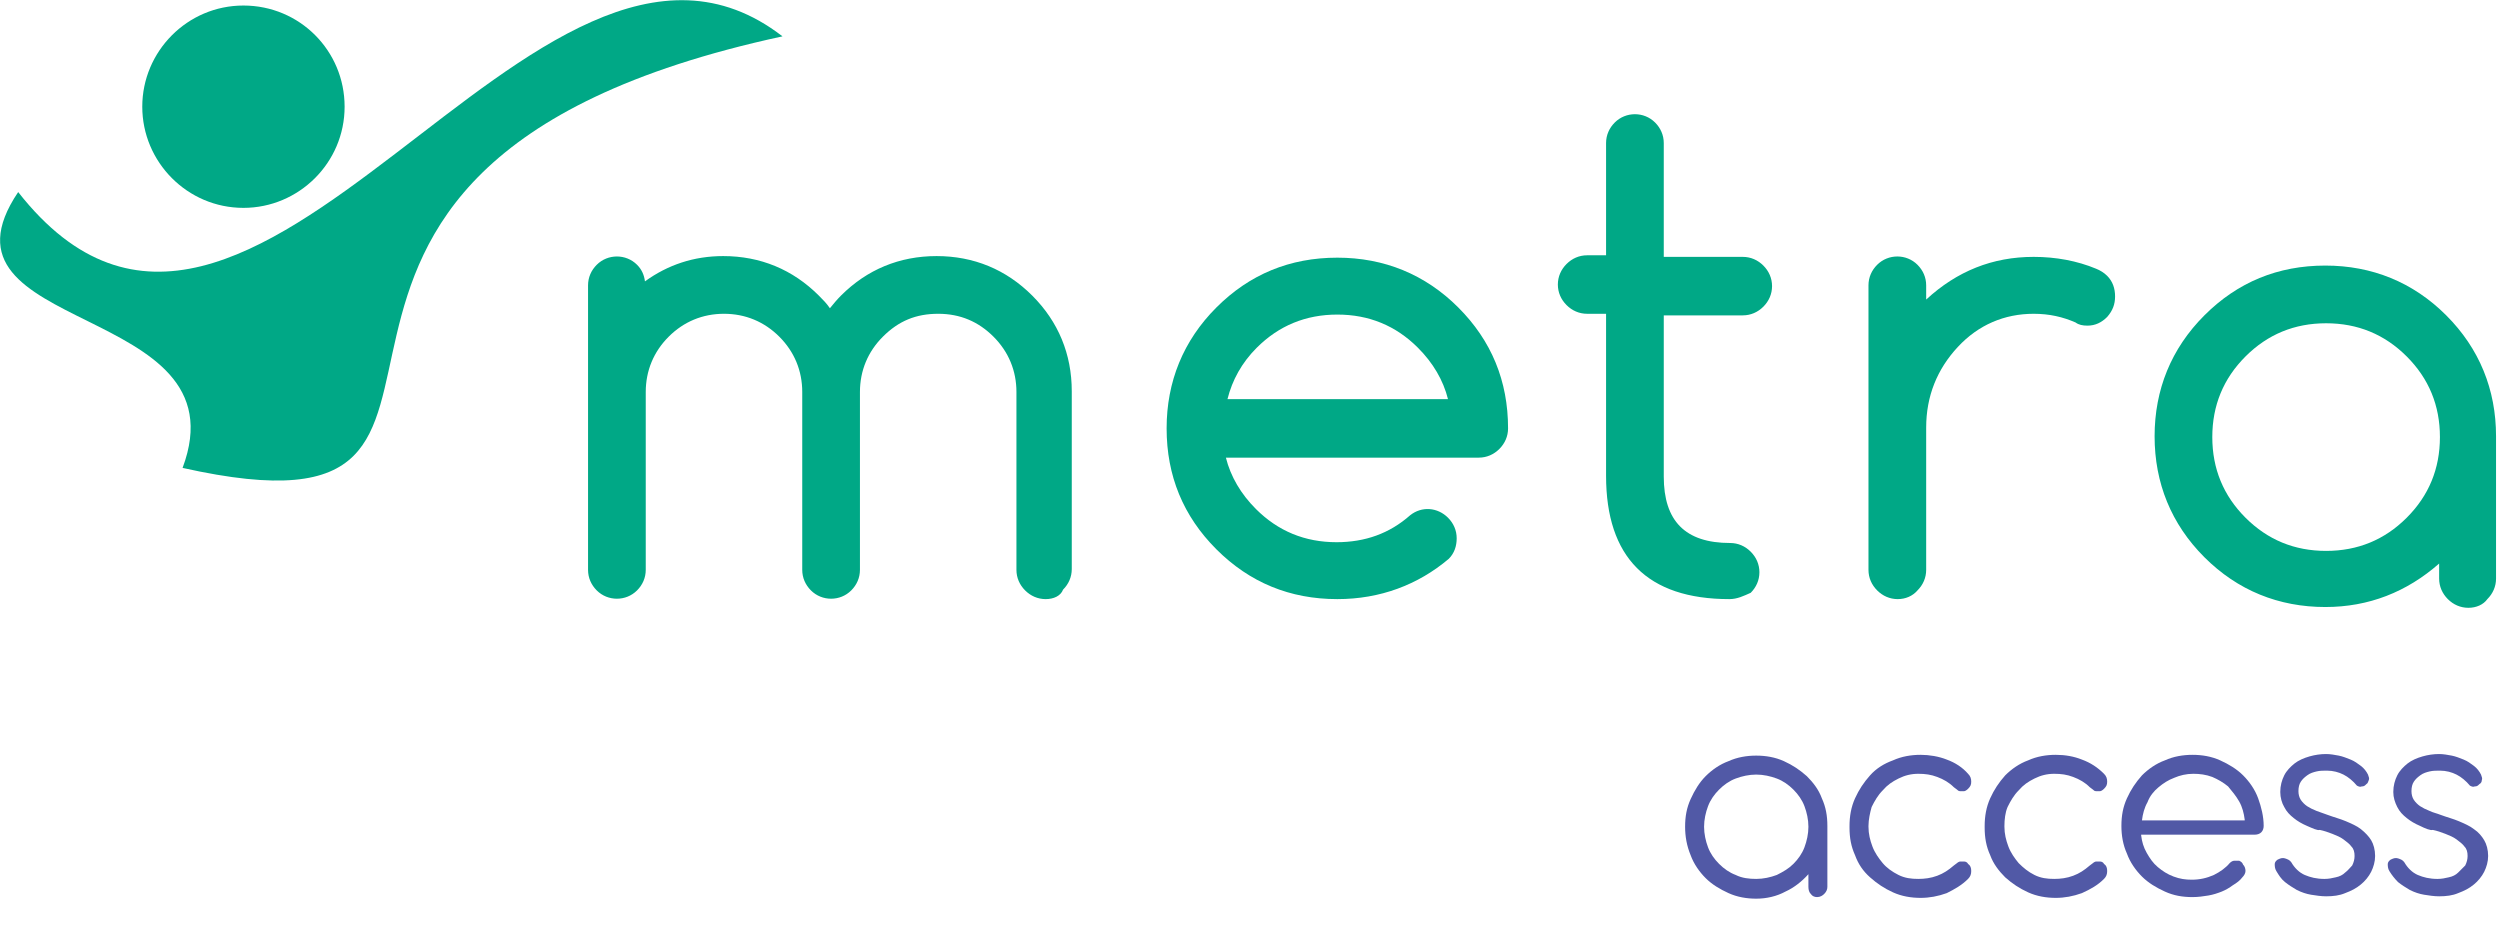 <?xml version="1.0" encoding="utf-8"?>
<!-- Generator: Adobe Illustrator 27.8.0, SVG Export Plug-In . SVG Version: 6.00 Build 0)  -->
<svg version="1.1" id="Layer_1" xmlns="http://www.w3.org/2000/svg" xmlns:xlink="http://www.w3.org/1999/xlink" x="0px" y="0px"
	 viewBox="0 0 316.3 120" style="enable-background:new 0 0 316.3 120;" xml:space="preserve">
<style type="text/css">
	.st0{fill-rule:evenodd;clip-rule:evenodd;fill:#00A886;}
	.st1{fill:#00A886;}
	.st2{enable-background:new    ;}
	.st3{fill:#5159A6;}
</style>
<path class="st0" d="M2.3,24.3C-9.9,42.4,31,38.1,23.1,59.2c49.2,11-2.3-37.7,75.9-54.6C67.7-19.6,31.8,61.9,2.3,24.3"/>
<path class="st0" d="M43.6,13.5c0,7.1-5.8,12.8-12.8,12.8c-7.1,0-12.8-5.8-12.8-12.8S23.7,0.7,30.8,0.7S43.6,6.4,43.6,13.5"/>
<path class="st1" d="M132.3,75.8c-1,0-1.9-0.4-2.6-1.1c-0.7-0.7-1.1-1.6-1.1-2.6V49.6c0-2.7-1-5.1-2.9-7s-4.2-2.9-7-2.9
	s-5,0.9-7,2.9c-1.9,1.9-2.9,4.3-2.9,7v22.5c0,1-0.4,1.9-1.1,2.6c-1.4,1.4-3.7,1.4-5.1,0c-0.7-0.7-1.1-1.6-1.1-2.6V49.6
	c0-2.7-1-5.1-2.9-7s-4.3-2.9-7-2.9s-5.1,1-7,2.9s-2.9,4.3-2.9,7v22.5c0,1-0.4,1.9-1.1,2.6c-1.4,1.4-3.7,1.4-5.1,0
	c-0.7-0.7-1.1-1.6-1.1-2.6v-36c0-1,0.4-1.9,1.1-2.6c1.4-1.4,3.7-1.4,5.1,0c0.6,0.6,0.9,1.3,1,2.1c2.9-2.1,6.2-3.2,9.9-3.2
	c4.7,0,8.8,1.7,12.1,5c0.5,0.5,1,1,1.4,1.6c0.4-0.5,0.9-1.1,1.4-1.6c3.3-3.3,7.4-5,12.1-5s8.8,1.7,12.1,5c3.3,3.3,5,7.4,5,12.1V72
	c0,1-0.4,1.9-1.1,2.6C134.2,75.4,133.3,75.8,132.3,75.8"/>
<path class="st1" d="M169.2,75.8c-6,0-11.1-2.1-15.3-6.3c-4.2-4.2-6.3-9.3-6.3-15.3c0-5.9,2.1-11.1,6.3-15.3s9.3-6.3,15.3-6.3
	c5.9,0,11.1,2.1,15.3,6.3s6.3,9.3,6.3,15.3c0,1-0.4,1.9-1.1,2.6c-0.7,0.7-1.6,1.1-2.6,1.1h-32c0.6,2.4,1.9,4.6,3.8,6.5
	c2.8,2.8,6.2,4.2,10.2,4.2c3.6,0,6.7-1.1,9.3-3.4c1.5-1.2,3.5-1,4.8,0.3c0.7,0.7,1.1,1.6,1.1,2.6s-0.3,1.9-1,2.6
	C179.4,74,174.6,75.8,169.2,75.8 M155.3,50.5h27.9c-0.6-2.4-1.9-4.6-3.8-6.5c-2.8-2.8-6.2-4.2-10.2-4.2s-7.4,1.4-10.2,4.2
	C157.1,45.9,155.9,48.1,155.3,50.5"/>
<path class="st1" d="M218.8,75.8c-10.4,0-15.6-5.3-15.6-15.6V39.7h-2.4c-1,0-1.9-0.4-2.6-1.1c-0.7-0.7-1.1-1.6-1.1-2.6
	s0.4-1.9,1.1-2.6c0.7-0.7,1.6-1.1,2.6-1.1h2.4V18.1c0-1,0.4-1.9,1.1-2.6c1.4-1.4,3.7-1.4,5.1,0c0.7,0.7,1.1,1.6,1.1,2.6v14.4h10
	c1,0,1.9,0.4,2.6,1.1c0.7,0.7,1.1,1.6,1.1,2.6s-0.4,1.9-1.1,2.6c-0.7,0.7-1.6,1.1-2.6,1.1h-10v20.4c0,5.6,2.7,8.4,8.4,8.4
	c1,0,1.9,0.4,2.6,1.1c0.7,0.7,1.1,1.6,1.1,2.6s-0.4,1.9-1.1,2.6C220.6,75.4,219.8,75.8,218.8,75.8"/>
<path class="st1" d="M312.3,76.9c-1,0-1.9-0.4-2.6-1.1s-1.1-1.6-1.1-2.6v-1.9c-4.1,3.6-8.9,5.5-14.4,5.5c-5.9,0-11.1-2.1-15.3-6.3
	c-4.2-4.2-6.3-9.4-6.3-15.3s2.1-11.1,6.3-15.3c4.2-4.2,9.3-6.3,15.3-6.3c5.9,0,11.1,2.1,15.3,6.3c4.2,4.2,6.3,9.4,6.3,15.3v18
	c0,1-0.4,1.9-1.1,2.6C314.2,76.5,313.3,76.9,312.3,76.9 M294.3,40.9c-4,0-7.4,1.4-10.2,4.2c-2.8,2.8-4.2,6.2-4.2,10.2
	s1.4,7.4,4.2,10.2c2.8,2.8,6.2,4.2,10.2,4.2s7.4-1.4,10.2-4.2c2.8-2.8,4.2-6.2,4.2-10.2s-1.4-7.4-4.2-10.2
	C301.7,42.3,298.3,40.9,294.3,40.9"/>
<path class="st1" d="M240.1,75.8c-1,0-1.9-0.4-2.6-1.1c-0.7-0.7-1.1-1.6-1.1-2.6v-36c0-1,0.4-1.9,1.1-2.6c1.4-1.4,3.7-1.4,5.1,0
	c0.7,0.7,1.1,1.6,1.1,2.6v1.8c3.9-3.6,8.4-5.4,13.6-5.4c2.8,0,5.5,0.5,7.9,1.5c0.5,0.2,1,0.5,1.4,0.9c0.7,0.7,1,1.6,1,2.6
	s-0.3,1.8-1,2.6c-0.7,0.7-1.5,1.1-2.5,1.1c-0.6,0-1.1-0.1-1.5-0.4c-1.6-0.7-3.3-1.1-5.3-1.1c-3.7,0-7,1.4-9.6,4.2s-4,6.2-4,10.2v18
	c0,1-0.4,1.9-1.1,2.6C242,75.4,241.1,75.8,240.1,75.8"/>
<g class="st2">
	<path class="st3" d="M213.2,104.6c0-1.3,0.2-2.4,0.7-3.5c0.5-1.1,1.1-2.1,1.9-2.9s1.8-1.5,2.9-1.9c1.1-0.5,2.3-0.7,3.5-0.7
		s2.4,0.2,3.5,0.7c1.1,0.5,2,1.1,2.9,1.9c0.8,0.8,1.5,1.7,1.9,2.8c0.5,1.1,0.7,2.2,0.7,3.5v0v0.1v7.6c0,0.3-0.1,0.6-0.4,0.9
		c-0.2,0.2-0.5,0.4-0.9,0.4c-0.3,0-0.6-0.1-0.8-0.4c-0.2-0.2-0.3-0.5-0.3-0.9l0-1.6c-0.8,0.9-1.8,1.7-2.9,2.2
		c-1.1,0.6-2.4,0.9-3.7,0.9c-1.2,0-2.4-0.2-3.5-0.7c-1.1-0.5-2.1-1.1-2.9-1.9s-1.5-1.8-1.9-2.9C213.4,107,213.2,105.8,213.2,104.6z
		 M215.6,104.6c0,0.9,0.2,1.8,0.5,2.6c0.3,0.8,0.8,1.5,1.4,2.1s1.3,1.1,2.1,1.4c0.8,0.4,1.7,0.5,2.6,0.5s1.8-0.2,2.6-0.5
		c0.8-0.4,1.5-0.8,2.1-1.4c0.6-0.6,1.1-1.3,1.4-2.1c0.3-0.8,0.5-1.7,0.5-2.6c0-0.9-0.2-1.8-0.5-2.6c-0.3-0.8-0.8-1.5-1.4-2.1
		c-0.6-0.6-1.3-1.1-2.1-1.4c-0.8-0.3-1.7-0.5-2.6-0.5c-0.9,0-1.8,0.2-2.6,0.5c-0.8,0.3-1.5,0.8-2.1,1.4s-1.1,1.3-1.4,2.1
		C215.8,102.8,215.6,103.7,215.6,104.6z"/>
	<path class="st3" d="M236.4,104.5L236.4,104.5C236.4,104.6,236.4,104.6,236.4,104.5c0,0.1,0,0.1,0,0.1c0,0,0,0,0,0
		c0,0.9,0.2,1.7,0.5,2.5c0.3,0.8,0.8,1.5,1.3,2.1s1.2,1.1,2,1.5c0.8,0.4,1.6,0.5,2.5,0.5c0.8,0,1.6-0.1,2.4-0.4s1.4-0.7,2.1-1.3
		c0.1-0.1,0.3-0.2,0.4-0.3c0.1-0.1,0.3-0.2,0.4-0.2c0.2,0,0.3,0,0.5,0c0.2,0,0.4,0.1,0.5,0.3c0.3,0.2,0.4,0.5,0.4,0.9
		s-0.1,0.7-0.4,1c-0.8,0.8-1.7,1.3-2.7,1.8c-1.1,0.4-2.2,0.6-3.3,0.6c-1.2,0-2.4-0.2-3.5-0.7s-2-1.1-2.9-1.9s-1.5-1.7-1.9-2.8
		c-0.5-1.1-0.7-2.2-0.7-3.5l0-0.1c0,0,0-0.1,0-0.1c0-1.2,0.2-2.4,0.7-3.5c0.5-1.1,1.1-2,1.9-2.9s1.8-1.5,2.9-1.9
		c1.1-0.5,2.3-0.7,3.5-0.7c1.1,0,2.3,0.2,3.3,0.6c1.1,0.4,2,1,2.7,1.8c0.3,0.3,0.4,0.6,0.4,1s-0.1,0.6-0.4,0.9
		c-0.2,0.2-0.4,0.3-0.5,0.3c-0.2,0-0.3,0-0.5,0c-0.2,0-0.3-0.1-0.4-0.2c-0.1-0.1-0.3-0.2-0.4-0.3c-0.6-0.6-1.3-1-2.1-1.3
		s-1.5-0.4-2.4-0.4c-0.9,0-1.7,0.2-2.5,0.6c-0.8,0.4-1.4,0.8-2,1.5c-0.6,0.6-1,1.3-1.4,2.1C236.6,102.8,236.4,103.7,236.4,104.5z"/>
	<path class="st3" d="M253.6,104.5L253.6,104.5C253.5,104.6,253.5,104.6,253.6,104.5c0,0.1,0,0.1,0,0.1c0,0,0,0,0,0
		c0,0.9,0.2,1.7,0.5,2.5c0.3,0.8,0.8,1.5,1.3,2.1c0.6,0.6,1.2,1.1,2,1.5c0.8,0.4,1.6,0.5,2.5,0.5c0.8,0,1.6-0.1,2.4-0.4
		s1.4-0.7,2.1-1.3c0.1-0.1,0.3-0.2,0.4-0.3c0.1-0.1,0.3-0.2,0.4-0.2c0.2,0,0.3,0,0.5,0c0.2,0,0.4,0.1,0.5,0.3
		c0.3,0.2,0.4,0.5,0.4,0.9s-0.1,0.7-0.4,1c-0.8,0.8-1.7,1.3-2.8,1.8c-1.1,0.4-2.2,0.6-3.3,0.6c-1.2,0-2.4-0.2-3.5-0.7
		s-2-1.1-2.9-1.9c-0.8-0.8-1.5-1.7-1.9-2.8c-0.5-1.1-0.7-2.2-0.7-3.5l0-0.1c0,0,0-0.1,0-0.1c0-1.2,0.2-2.4,0.7-3.5
		c0.5-1.1,1.1-2,1.9-2.9c0.8-0.8,1.8-1.5,2.9-1.9c1.1-0.5,2.3-0.7,3.5-0.7c1.2,0,2.3,0.2,3.3,0.6c1.1,0.4,2,1,2.8,1.8
		c0.3,0.3,0.4,0.6,0.4,1s-0.1,0.6-0.4,0.9c-0.2,0.2-0.4,0.3-0.5,0.3c-0.2,0-0.3,0-0.5,0c-0.2,0-0.3-0.1-0.4-0.2
		c-0.1-0.1-0.3-0.2-0.4-0.3c-0.6-0.6-1.3-1-2.1-1.3s-1.5-0.4-2.4-0.4c-0.9,0-1.7,0.2-2.5,0.6c-0.8,0.4-1.4,0.8-2,1.5
		c-0.6,0.6-1,1.3-1.4,2.1C253.7,102.8,253.6,103.7,253.6,104.5z"/>
	<path class="st3" d="M270.9,105.7c0.1,0.8,0.3,1.5,0.7,2.2s0.8,1.3,1.4,1.8c0.6,0.5,1.2,0.9,2,1.2s1.5,0.4,2.3,0.4
		c1,0,1.9-0.2,2.8-0.6c0.8-0.4,1.5-0.9,2-1.5c0.2-0.2,0.4-0.3,0.6-0.3c0.2,0,0.4,0,0.6,0c0.2,0.1,0.4,0.2,0.5,0.5
		c0.2,0.2,0.3,0.5,0.3,0.8c0,0.3-0.2,0.6-0.4,0.8c-0.3,0.4-0.7,0.7-1.2,1c-0.4,0.3-0.9,0.6-1.4,0.8c-0.5,0.2-1.1,0.4-1.7,0.5
		c-0.6,0.1-1.3,0.2-2,0.2c-1.3,0-2.4-0.2-3.5-0.7c-1.1-0.5-2.1-1.1-2.9-1.9s-1.5-1.8-1.9-2.9c-0.5-1.1-0.7-2.3-0.7-3.5
		c0-1.3,0.2-2.4,0.7-3.5c0.5-1.1,1.1-2,1.9-2.9c0.8-0.8,1.8-1.5,2.9-1.9c1.1-0.5,2.3-0.7,3.5-0.7c1.2,0,2.4,0.2,3.5,0.7
		c1.1,0.5,2.1,1.1,2.9,1.9c0.8,0.8,1.5,1.8,1.9,2.9s0.7,2.3,0.7,3.5c0,0.3-0.1,0.6-0.3,0.8c-0.2,0.2-0.5,0.3-0.8,0.3H270.9z
		 M284,103.7c-0.1-0.8-0.3-1.6-0.7-2.3c-0.4-0.7-0.9-1.3-1.4-1.9c-0.6-0.5-1.3-0.9-2-1.2c-0.8-0.3-1.6-0.4-2.4-0.4
		c-0.9,0-1.7,0.2-2.4,0.5c-0.8,0.3-1.4,0.7-2,1.2c-0.6,0.5-1.1,1.1-1.4,1.9c-0.4,0.7-0.6,1.5-0.7,2.3H284z"/>
	<path class="st3" d="M291.9,104.5c-0.7-0.3-1.2-0.6-1.7-1c-0.5-0.4-0.9-0.8-1.2-1.4c-0.3-0.5-0.5-1.2-0.5-1.9
		c0-0.8,0.2-1.5,0.5-2.1c0.3-0.6,0.8-1.1,1.3-1.5c0.5-0.4,1.2-0.7,1.9-0.9s1.4-0.3,2.1-0.3c0.5,0,1.1,0.1,1.6,0.2
		c0.5,0.1,1,0.3,1.5,0.5s0.9,0.5,1.3,0.8s0.7,0.7,0.9,1.1c0.1,0.3,0.2,0.5,0.1,0.7s-0.1,0.4-0.3,0.5c-0.2,0.2-0.3,0.3-0.6,0.3
		c-0.2,0.1-0.4,0-0.6-0.1c-0.5-0.6-1.1-1.1-1.7-1.4c-0.6-0.3-1.3-0.5-2.1-0.5c-0.4,0-0.9,0-1.3,0.1c-0.4,0.1-0.8,0.2-1.2,0.5
		s-0.6,0.5-0.8,0.8c-0.2,0.3-0.3,0.7-0.3,1.2c0,0.4,0.1,0.8,0.3,1.1s0.5,0.6,0.8,0.8c0.3,0.2,0.7,0.4,1.2,0.6s0.9,0.3,1.4,0.5
		c0.8,0.3,1.6,0.5,2.3,0.8c0.7,0.3,1.4,0.6,1.9,1s1,0.9,1.3,1.4c0.3,0.5,0.5,1.2,0.5,2c0,0.7-0.2,1.4-0.5,2
		c-0.3,0.6-0.8,1.2-1.3,1.6c-0.6,0.5-1.2,0.8-2,1.1c-0.7,0.3-1.5,0.4-2.4,0.4c-0.6,0-1.3-0.1-1.9-0.2c-0.6-0.1-1.2-0.3-1.8-0.6
		c-0.5-0.3-1-0.6-1.5-1s-0.8-0.9-1.1-1.4c-0.2-0.3-0.2-0.7-0.2-0.9s0.2-0.5,0.5-0.6c0.2-0.1,0.5-0.2,0.8-0.1s0.6,0.2,0.8,0.5
		c0.4,0.7,1,1.3,1.7,1.6s1.5,0.5,2.5,0.5c0.5,0,1-0.1,1.4-0.2c0.5-0.1,0.9-0.3,1.2-0.6c0.4-0.3,0.6-0.6,0.9-0.9
		c0.2-0.4,0.3-0.8,0.3-1.2c0-0.5-0.1-0.9-0.4-1.2c-0.2-0.3-0.6-0.6-1-0.9s-0.9-0.5-1.4-0.7s-1.1-0.4-1.6-0.5
		C293.2,105.1,292.6,104.8,291.9,104.5z"/>
	<path class="st3" d="M306.2,104.5c-0.7-0.3-1.2-0.6-1.7-1s-0.9-0.8-1.2-1.4s-0.5-1.2-0.5-1.9c0-0.8,0.2-1.5,0.5-2.1
		c0.3-0.6,0.8-1.1,1.3-1.5s1.2-0.7,1.9-0.9s1.4-0.3,2.1-0.3c0.5,0,1.1,0.1,1.6,0.2s1,0.3,1.5,0.5s0.9,0.5,1.3,0.8
		c0.4,0.3,0.7,0.7,0.9,1.1c0.1,0.3,0.2,0.5,0.1,0.7c0,0.2-0.1,0.4-0.3,0.5c-0.2,0.2-0.3,0.3-0.6,0.3c-0.2,0.1-0.4,0-0.6-0.1
		c-0.5-0.6-1.1-1.1-1.7-1.4c-0.6-0.3-1.3-0.5-2.1-0.5c-0.4,0-0.9,0-1.3,0.1s-0.8,0.2-1.2,0.5s-0.6,0.5-0.8,0.8
		c-0.2,0.3-0.3,0.7-0.3,1.2c0,0.4,0.1,0.8,0.3,1.1c0.2,0.3,0.5,0.6,0.8,0.8s0.7,0.4,1.2,0.6c0.4,0.2,0.9,0.3,1.4,0.5
		c0.8,0.3,1.6,0.5,2.3,0.8c0.7,0.3,1.4,0.6,1.9,1c0.6,0.4,1,0.9,1.3,1.4s0.5,1.2,0.5,2c0,0.7-0.2,1.4-0.5,2
		c-0.3,0.6-0.8,1.2-1.3,1.6c-0.6,0.5-1.2,0.8-2,1.1c-0.7,0.3-1.5,0.4-2.4,0.4c-0.6,0-1.3-0.1-1.9-0.2c-0.6-0.1-1.2-0.3-1.8-0.6
		c-0.5-0.3-1-0.6-1.5-1c-0.4-0.4-0.8-0.9-1.1-1.4c-0.2-0.3-0.2-0.7-0.2-0.9s0.2-0.5,0.5-0.6c0.2-0.1,0.5-0.2,0.8-0.1
		c0.3,0.1,0.6,0.2,0.8,0.5c0.4,0.7,1,1.3,1.7,1.6c0.7,0.3,1.5,0.5,2.5,0.5c0.5,0,1-0.1,1.4-0.2c0.5-0.1,0.9-0.3,1.2-0.6
		s0.6-0.6,0.9-0.9c0.2-0.4,0.3-0.8,0.3-1.2c0-0.5-0.1-0.9-0.4-1.2c-0.2-0.3-0.6-0.6-1-0.9c-0.4-0.3-0.9-0.5-1.4-0.7
		c-0.5-0.2-1.1-0.4-1.6-0.5C307.5,105.1,306.8,104.8,306.2,104.5z"/>
</g>
</svg>
